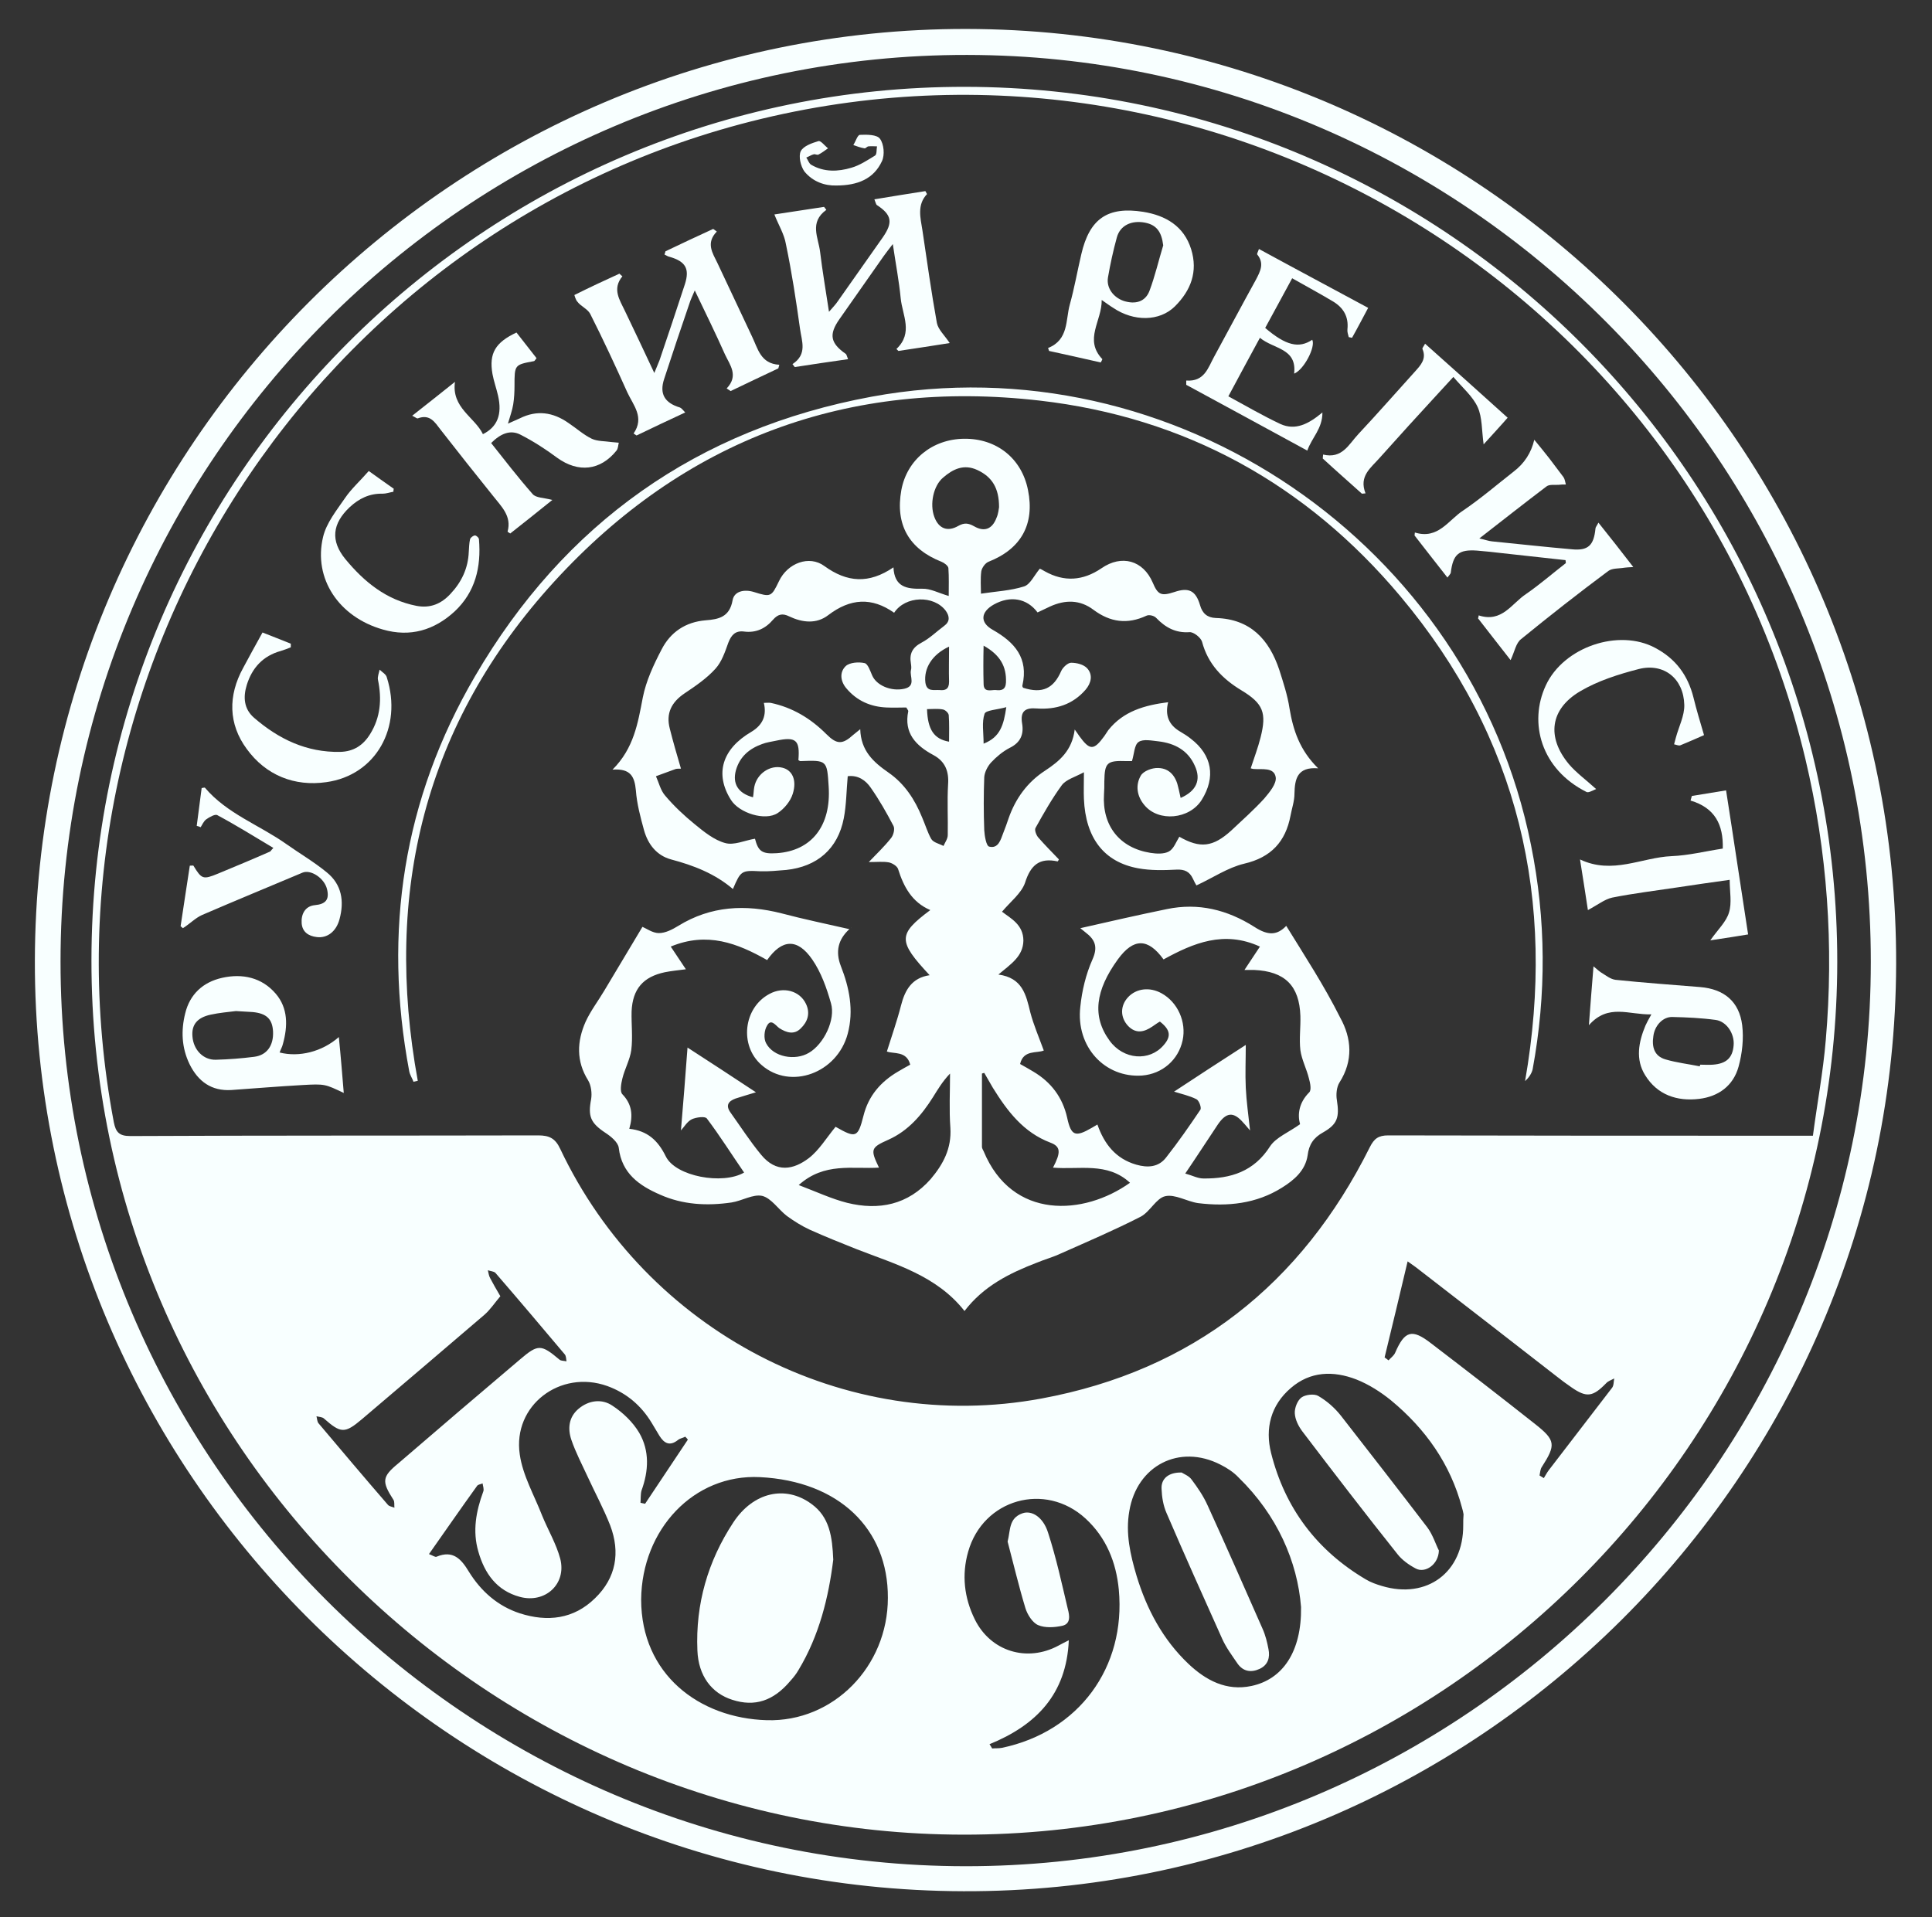 <?xml version="1.0" encoding="utf-8"?>
<!-- Generator: Adobe Illustrator 27.3.1, SVG Export Plug-In . SVG Version: 6.00 Build 0)  -->
<svg version="1.1" id="_Слой_1" xmlns="http://www.w3.org/2000/svg" xmlns:xlink="http://www.w3.org/1999/xlink" x="0px"
	 y="0px" viewBox="0 0 587.3 582.9" style="enable-background:new 0 0 587.3 582.9;" xml:space="preserve">
<rect x="0" y="0" width="587.3" height="582.9" fill="#333333" stroke="none"/>
<style type="text/css">
	.st0{fill:#f8ffff;}
</style>
<g>
	<path class="st0" d="M293.8,8.8C138.2,8.6,10.9,135.9,10.6,292.1c-0.3,155.2,126.7,282.5,282.3,282.9
		c155.6,0.5,283.1-126.3,283.5-281.9C576.8,136.6,450,9.1,293.8,8.8z M293.5,567.4c-151.3-0.1-275.2-124-275.1-275.1
		c0-152,123.9-275.8,275.6-275.6c151.4,0.2,274.8,124.1,274.7,275.8C568.7,443.6,444.7,567.5,293.5,567.4z"/>
	<polygon class="st0" points="10.6,292.1 10.6,292.1 10.6,292.1 	"/>
	<path class="st0" d="M558.5,292.5c0.1-146.6-118.8-265.9-265.1-266.1C147.2,26.2,27.9,145.5,27.8,291.9
		C27.6,440,149.6,557.7,292.9,557.8C438.7,558,558.4,438.3,558.5,292.5L558.5,292.5z M119.6,456c0.4,0.6,0.2,1.6,0.3,2.4
		c-0.7-0.3-1.6-0.4-2-0.9c-7.1-8.2-14.1-16.5-21.1-24.8c-0.4-0.5-0.4-1.4-0.6-2.1c0.8,0.2,1.8,0.2,2.3,0.7c5.1,4.5,6.3,4.6,11.5,0.2
		c12.5-10.6,24.9-21.2,37.3-31.8c1.8-1.6,3.1-3.6,4.8-5.6h0c-1.3-2.2-2.2-3.8-3.1-5.5c-0.4-0.7-0.5-1.6-0.7-2.4
		c0.8,0.3,1.8,0.3,2.3,0.8c7.1,8.2,14.1,16.5,21.1,24.8c0.4,0.5,0.4,1.4,0.5,2.1c-0.7-0.2-1.6-0.1-2.1-0.5c-5.6-4.7-6.5-4.8-12-0.1
		c-12.4,10.5-24.7,21-37,31.6C116.1,449,116,450.4,119.6,456z M194.3,435.6c-1.9-3.2-4.9-6.1-8.1-8.2c-3.2-2.2-7.2-1.7-10.3,0.9
		c-3,2.5-3.4,6-2.2,9.5c1.3,3.8,3.2,7.4,4.9,11.1c2.3,5,4.9,9.8,6.9,14.9c3.1,8.2,1.8,15.9-4.6,22.1c-6.5,6.4-14.5,7.3-22.9,4.6
		c-6.7-2.2-11.8-6.7-15.5-12.7c-2.3-3.8-4.8-6.6-9.8-4.5c-0.4,0.2-1.2-0.4-2.3-0.8c5-7.1,9.7-13.9,14.6-20.7
		c0.3-0.5,1.1-0.5,1.7-0.8c0.1,0.8,0.5,1.8,0.2,2.5c-2.2,6-3.3,12-1.5,18.2c1.9,6.7,5.6,11.9,12.6,13.8c7.7,2.1,14.3-3.9,12.3-11.6
		c-1.2-4.5-3.7-8.7-5.5-13.1c-2.4-6.2-5.9-12.2-6.8-18.6c-2.2-14.9,12.3-25.9,26.6-20.8c5.8,2.1,10.3,5.9,13.5,11.2
		c0.8,1.3,1.6,2.7,2.4,4c1.4,2.2,3.1,3.2,5.6,1.2c0.6-0.5,1.5-0.6,2.2-1c0.3,0.3,0.6,0.6,0.8,0.9l0,0c-4.3,6.5-8.7,13-13,19.5
		c-0.5-0.1-0.9-0.2-1.4-0.3c0.1-1.2,0-2.6,0.3-3.7C197.2,447.2,197.5,441.1,194.3,435.6z M233.1,523c-20.6-0.6-38.2-14-38.2-36.7h0
		c0.2-21.3,16-38.2,36.1-37.2c24,1.2,39,15.7,38.9,36.7C269.9,506.7,253.3,523.6,233.1,523z M304.6,531.4c-1,0.2-2,0.1-3,0.2
		c-0.2-0.4-0.5-0.8-0.8-1.3l0,0c14.2-5.8,23.4-15.2,24.1-31.6c-1.2,0.6-2.2,1.1-3.1,1.6c-9.6,5.2-20.7,1.8-25.5-8
		c-3.2-6.5-4-13.5-2-20.5c4.5-16,23.4-21.4,35.7-10.1c6.3,5.8,9.3,13.3,10.1,21.6C342.3,507,327.9,526.5,304.6,531.4z M395.5,488.6
		c0.2,13.6-5.6,22-15.1,24c-7.6,1.6-13.8-1.7-19.1-6.7c-7.8-7.4-12.7-16.6-15.8-26.8c-1.9-6.4-3.4-12.9-2.2-19.7
		c2.3-13.8,15.2-20.5,27.7-14.1c2,1,4,2.3,5.5,3.9C388.3,460.7,394.4,474.8,395.5,488.6L395.5,488.6z M444.8,463.7L444.8,463.7
		c0.1,14.3-11,22.6-24.7,18.5c-1.7-0.5-3.4-1.1-4.9-2c-14.9-8.8-24.6-21.7-28.8-38.4c-1.9-7.5-0.1-14.6,6-19.8
		c5.9-5.1,12.9-5.3,19.9-2.6c3.8,1.5,7.4,3.8,10.6,6.4c10.4,8.6,18,19.3,21.5,32.5c0.2,0.7,0.4,1.4,0.5,2.1
		C444.8,461.5,444.8,462.6,444.8,463.7z M490,422c-6.4,8.4-12.8,16.6-19.2,25c-0.6,0.8-1,1.6-1.5,2.4l-1.3-0.8
		c0.2-0.9,0.2-1.9,0.7-2.6c4.3-6.7,4.2-8.1-2-13c-10.5-8.3-21.1-16.5-31.7-24.6c-5.8-4.5-8-3.8-10.9,2.9c-0.4,0.9-1.3,1.5-2,2.3
		c-0.4-0.3-0.8-0.6-1.2-0.9v0c2.3-9.5,4.6-19,7-29.2c2,1.4,3.1,2.2,4.2,3.1c13.7,10.6,27.4,21.2,41,31.8c1.5,1.2,3,2.3,4.6,3.4
		c4.6,3.2,6.5,2.9,10.5-1.2c0.6-0.7,1.6-1,2.5-1.5C490.5,420.1,490.6,421.3,490,422z M555,316.3c-0.8,9.6-2.6,19.1-3.9,29l0,0h-5.5
		c-41.2,0-82.4,0-123.6-0.1c-3,0-4.3,1-5.6,3.6c-20.8,41.7-53.9,67.9-99.8,76.4c-59.9,11.1-120.1-20.5-146.3-75.9
		c-1.5-3.2-3.3-4.1-6.7-4.1c-41.3,0.1-82.6,0-124,0.2c-3.4,0-4.4-1.2-5-4.2C8.6,204,95.9,68.7,231.6,36.1
		C372.7,2.3,515.1,89.7,548.8,230.7C555.5,258.9,557.5,287.5,555,316.3z"/>
	<path class="st0" d="M258.7,282.2C258.7,282.2,258.7,282.2,258.7,282.2C258.7,282.3,258.7,282.3,258.7,282.2
		C258.7,282.3,258.7,282.3,258.7,282.2C258.7,282.3,258.7,282.3,258.7,282.2z"/>
	<path class="st0" d="M391,281.5c-2.7,2.8-5.4,3.1-9.7,0.3c-8.2-5.2-17-7.4-26.6-5.4c-8.8,1.8-17.5,3.8-26.3,5.8
		c0.4,0.3,1,0.8,1.6,1.3c2.9,2.2,3.8,4.4,2.1,8.2c-2,4.5-3.2,9.5-3.7,14.4c-1.4,12.2,7.5,21.7,18.8,20.9c6.1-0.5,11-4.7,12.3-10.7
		c1.2-5.6-1.5-11.6-6.4-14.3c-3.6-2-7.7-1.5-10.2,1.2c-2.4,2.6-2.4,6.1,0,8.7c2.4,2.5,4.9,1.9,7.4,0.2c0.8-0.5,1.5-1.1,2.3-1.5
		c3.2,2.5,3.5,4.5,1.1,7.2c-4.3,5-12.2,4.4-16.4-1.4c-5.4-7.4-4.3-15.3,2.5-24.7c4.8-6.6,9.2-6.5,13.9,0c9.1-5,18.4-8.9,29.3-3.9
		c-1.7,2.5-3,4.6-4.7,7.1c1.5,0,2.2,0,2.9,0c9.4,0.4,13.8,4.8,14.1,14c0.1,3.5-0.4,7,0,10.4c0.4,2.9,1.9,5.7,2.6,8.6
		c0.4,1.4,0.8,3.5,0.1,4.2c-3.2,3.2-3.6,6.8-2.8,9.7c-3.5,2.5-7.3,4-9.1,6.7c-4.9,7.7-12,9.9-20.3,9.8c-1.7,0-3.3-0.9-5.5-1.5
		c3.6-5.3,6.7-10.1,9.9-14.9c2.6-3.8,4.8-4,7.8-0.5c0.6,0.6,1.1,1.3,2,2.3c-0.5-4.7-1.1-8.8-1.3-13c-0.2-4.3,0-8.5,0-13l0,0
		c-7.8,5-14.8,9.6-21.8,14.2c2.2,0.7,4.6,1.2,6.8,2.3c0.8,0.4,1.6,2.6,1.2,3.2c-3.3,4.9-6.7,9.8-10.4,14.5c-2.3,3-5.6,3.2-9.1,2.2
		c-6.2-1.8-9.7-6.2-11.8-12.2c-0.7,0.4-1.2,0.7-1.7,1c-5,2.9-6.3,2.5-7.5-3.1c-1.4-6.2-4.9-10.8-10.3-14c-1.3-0.8-2.6-1.5-4-2.3
		c1-4.4,5.1-3.2,7.2-4.1c-1.5-4.1-3.1-7.8-4.1-11.6c-1.3-5.4-2.4-10.5-9.7-11.5c3.8-3.2,7.5-5.5,7.6-10.3c0-4.9-3.9-6.8-6.5-8.8
		c2.5-3,5.9-5.6,7-8.8c1.7-5.4,4.4-7.7,9.9-6.5c0.1,0,0.2-0.3,0.4-0.6c-2.1-2.2-4.3-4.4-6.3-6.7c-0.6-0.7-1.2-2.3-0.8-2.9
		c2.5-4.5,5-8.9,8-13c1.3-1.7,3.9-2.4,6.7-3.9c0,3.6-0.1,5.8,0,8.1c0.5,11.9,6.1,19.2,16.5,21.1c3.8,0.7,7.8,0.6,11.7,0.4
		c2.4-0.1,3.9,0.6,4.9,2.7c0.4,0.9,0.9,1.8,1.1,2.1c5-2.3,9.5-5.4,14.5-6.6c8.2-1.9,12.6-6.7,14.1-14.6c0.4-2.2,1.2-4.4,1.2-6.7
		c0.1-4.4,0.8-8.2,7.2-7.7c-5.6-5.5-7.6-11.6-8.7-18.2c-0.6-4-1.9-7.9-3.1-11.7c-3.1-9.3-8.8-15.5-19.3-15.8
		c-2.6-0.1-4.1-1.4-4.8-3.9c-1.3-4.4-3.4-5.5-7.8-4c-4,1.3-5,0.9-6.6-2.9c-2.9-6.7-9.4-8.6-15.6-4.3c-5.6,3.8-11.3,4.2-17.2,0.9
		c-0.7-0.4-1.4-0.8-1.5-0.8c-1.7,2-2.9,4.8-4.8,5.4c-4.1,1.3-8.5,1.5-13.1,2.2c0-2.1-0.2-4.5,0.1-6.8c0.2-1.1,1.2-2.5,2.2-2.9
		c9.9-3.9,14.1-11.4,12-21.8c-1.9-9.6-9.5-15.7-19.4-15.6c-9.7,0.1-17.4,6.4-19.1,15.6c-1.9,10.5,2.3,17.9,12.2,21.8
		c0.8,0.3,2,1.2,2.1,1.9c0.2,2.8,0.1,5.5,0.1,8.5c-3.1-0.9-5.6-2.3-8.1-2.2c-4.7,0.1-8.4-0.5-8.7-6.5c-7.5,5.1-14.1,4.6-21-0.4
		c-4.6-3.4-11.2-0.9-13.8,4.6c-2.3,4.8-2.5,4.9-7.6,3.3c-2.9-0.9-6-0.3-6.5,2.5c-0.9,5.1-4.2,5.8-8.2,6.1
		c-6.1,0.5-10.7,3.6-13.4,8.9c-2.4,4.6-4.7,9.5-5.7,14.6c-1.5,7.8-2.7,15.4-9.2,21.9c5.5-0.4,6.7,2.1,7.1,6.3
		c0.3,4.1,1.4,8.2,2.5,12.2c1.2,4.2,3.8,7.6,8.2,8.8c6.8,1.8,13.3,4.3,18.8,9c2.4-5.6,2.6-5.7,8.3-5.4c2.6,0.1,5.2-0.2,7.9-0.4
		c9.4-1,15.7-6.4,17.5-15.7c0.8-4.1,0.8-8.5,1.2-12.8c3.2-0.4,5.5,1.3,7,3.5c2.6,3.7,4.8,7.6,6.9,11.6c0.5,0.9,0,2.9-0.8,3.8
		c-1.9,2.4-4.2,4.6-6.7,7.2c2.6,0,4.4-0.2,6.1,0.1c1,0.2,2.5,1.1,2.8,2c1.7,5.4,4.2,10.1,9.8,12.5c-9.9,7.4-9.9,9.4-0.2,19.8
		c-5.4,0.8-7.5,4.5-8.7,9.2c-1.2,4.7-2.8,9.2-4.3,14c2,0.8,6-0.3,7.1,4c-1.3,0.7-2.5,1.4-3.7,2.1c-5.3,3.1-9,7.4-10.5,13.4
		c-1.7,6.7-2.3,6.9-8.3,3.5c-0.3-0.2-0.6-0.2-0.2-0.1c-2.8,3.4-5,7.1-8.1,9.5c-4.6,3.5-9.9,4.7-14.6-1.1c-3.3-4-6.2-8.5-9.2-12.7
		c-1.6-2.2-0.7-3.5,1.5-4.3c2.1-0.7,4.3-1.3,6.2-1.9c-7.1-4.7-14-9.2-20.8-13.6c-0.6,8.3-1.3,16.8-2,25.2c1-1.1,1.9-2.7,3.3-3.4
		c1.3-0.6,4.1-1,4.6-0.2c4,5.3,7.5,10.9,11.3,16.4c-6.5,3.8-20.8,1.2-23.8-4.9c-2.4-4.9-5.6-7.8-11.1-8.4c1.2-4.1,0.8-7.5-2.1-10.5
		c-0.8-0.8-0.4-3.2,0-4.8c0.7-2.9,2.3-5.7,2.7-8.6c0.5-3.9,0-7.9,0.1-11.8c0.3-6.8,3.5-10.5,10.1-11.9c2-0.4,4.1-0.6,6.4-0.9
		c-1.6-2.4-3-4.5-4.6-6.9c11.1-4.6,20.3-1,29.3,4.1c4.5-6.4,9.2-6.7,13.7-0.2c2.7,3.9,4.4,8.7,5.7,13.3c1.5,5-2.2,12.5-6.7,15.1
		c-4.2,2.5-10.8,1.3-13-2.9c-0.8-1.4-0.6-4,0.3-5.4c1.2-2.2,2.6,0,3.7,0.8c2.2,1.4,4.5,2.1,6.5,0.1c2.1-2,3-4.6,1.6-7.5
		c-1.9-4-6.9-5.3-11.1-3c-7.9,4.2-9.2,15.7-2.4,21.6c8.8,7.7,23,2.5,26.2-9.5c1.9-7.1,0.5-14-2.1-20.6c-1.7-4.4-0.8-8.1,2.6-11.2
		c-7-1.6-13.8-3-20.6-4.8c-11-2.8-21.5-2.3-31.4,3.8c-1.8,1.1-3.9,2.2-5.9,2.2c-1.9,0-3.8-1.4-5-1.9c-3.8,6.4-7.7,12.9-11.6,19.4
		c-1.9,3.2-4.2,6.2-5.7,9.5c-2.6,5.9-2.9,11.9,0.8,17.8c0.9,1.5,1.2,3.9,0.9,5.7c-1,5.2-0.2,7.2,4.3,10.2c1.7,1.1,3.9,2.9,4.1,4.6
		c0.9,7.8,6.3,11.5,12.5,14.2c6.9,3.1,14.3,3.5,21.8,2.4c3.2-0.5,6.5-2.6,9.3-2c2.8,0.7,4.9,4.1,7.5,6.1c2.2,1.6,4.6,3.1,7,4.2
		c4.7,2.1,9.4,4,14.2,5.9c11.8,4.6,24.3,8,32.8,18.8c5.8-7.6,13.7-11.5,22-14.7c2.4-1,5-1.7,7.3-2.8c8.1-3.6,16.3-7.1,24.3-11.2
		c2.8-1.5,4.7-5.6,7.4-6.2c3-0.7,6.6,1.6,10,2.1c9,1.1,17.7,0.2,25.5-4.7c3.7-2.3,7.1-5.2,7.8-9.8c0.4-3.3,1.8-5.4,4.7-7
		c4.4-2.5,5-4.6,4.2-9.8c-0.3-1.7-0.1-4,0.8-5.4c4.2-6.6,3.7-13.4,0.2-19.7C402.5,299.6,396.6,290.6,391,281.5z M288.5,196.6
		c0,3.9-0.1,7.3,0,10.7c0,2.2-1.1,2.7-2.9,2.5c-1.8-0.1-3.9,0.6-4.3-2.3C280.8,203.2,283.3,199,288.5,196.6L288.5,196.6z
		 M288.5,225.5c-4.6-0.8-6.5-3.7-6.7-9.9h0c1.6,0,3.3-0.2,4.8,0.1c0.7,0.1,1.7,1,1.8,1.7C288.6,220,288.5,222.7,288.5,225.5z
		 M280.3,248.5c-2.2-5.4-5.3-10.2-10.2-13.6c-4.6-3.2-8.4-6.6-8.6-13.2c-1.1,0.9-1.6,1.3-2.1,1.7c-3.3,3-5,3-8.2-0.2
		c-4.8-4.8-10.3-8.1-16.9-9.5c-0.7-0.1-1.4,0-2.1,0c0.9,3.8-0.3,6.7-3.8,8.8c-8.9,5.2-11.2,12.8-6.2,20.7c2.5,4,10.4,6.5,14.2,4
		c2-1.3,3.9-3.6,4.6-5.9c1.3-4.2-0.2-7.2-3.2-7.9c-3.7-0.9-7.7,1.8-8.5,5.8c-0.2,1-0.2,2.1-0.4,3.2c-4.5-1.2-6.3-4.1-5.2-8.2
		c1.2-4.2,4.1-6.6,8-8c1.3-0.5,2.8-0.7,4.2-1c6.1-1.3,7.3-0.2,6.8,5.9c0.2,0.1,0.4,0.3,0.6,0.3c8.1-0.3,8.1-0.3,8.6,7.7
		c0.8,12-5.2,19.6-15.8,20.3c-4.5,0.3-5.6-0.6-6.6-4.4c-3.1,0.5-6.4,2.1-9.1,1.3c-3.3-0.9-6.4-3.4-9.2-5.7c-3.2-2.6-6.3-5.5-9-8.7
		c-1.4-1.6-1.9-3.9-2.8-5.9c2-0.7,4-1.5,6-2.2c0.4-0.1,0.9-0.1,1.6-0.1c-1.2-4.1-2.4-8.2-3.4-12.2c-1.2-4.6,0.5-8,4.5-10.7
		c3.3-2.2,6.8-4.6,9.4-7.5c1.9-2.1,2.9-5.1,3.9-7.9c0.9-2.3,2.1-3.7,4.7-3.4c3.7,0.5,6.6-0.9,8.9-3.6c1.5-1.7,2.9-2,4.9-1
		c4,1.9,8.3,2.4,11.9-0.4c6.7-5.1,13.2-5.5,20-0.7c3.4-5.2,12.1-5.4,15.7-0.6c1.2,1.7,1.3,3.3-0.5,4.6c-2.3,1.7-4.4,3.8-6.9,5.1
		c-2.8,1.5-3.7,3.4-3.2,6.3c0.1,0.7,0.2,1.5,0,2.1c-0.4,1.9,1.6,4.8-2,5.6c-4,0.9-8.5-1-9.8-4.1c-0.6-1.4-1.3-3.5-2.3-3.7
		c-1.8-0.4-4.5-0.2-5.7,0.9c-2,1.9-1.6,4.7,0.2,6.8c3.2,3.8,7.4,5.6,12.2,5.8c2.1,0.1,4.2,0,6,0c0.4,0.7,0.6,0.9,0.6,1.1
		c-1.4,6.7,2.3,10.5,7.7,13.4c3.5,1.9,4.7,4.9,4.4,8.9c-0.3,5.1,0,10.3-0.1,15.4c0,1.1-0.8,2.2-1.3,3.3c-1.3-0.7-3-1-3.7-2.1
		C282,253.2,281.3,250.8,280.3,248.5z M282.9,358.5c-6.9,7.8-15.7,9.6-25.4,7.2c-4.7-1.2-9.2-3.3-14.7-5.4c7.8-7,16.3-4.8,24.4-5.3
		l0,0c-2.7-5.6-2.5-6.1,2.9-8.5c6-2.7,10.1-7.5,13.5-12.9c1.5-2.4,2.9-4.8,5.2-7.2c0,5.5-0.3,11,0.1,16.5
		C289.3,349.2,286.7,354,282.9,358.5z M296.1,160c-1.8-1-3-1.1-4.8-0.1c-3.3,1.9-6,0.8-7.3-2.8c-1.4-3.8-0.3-9.4,2.7-11.9
		c3-2.6,6.3-4.2,10.4-2.3c4.5,2.1,6.6,5.5,6.6,11.3h0c-0.1,0.5-0.2,2-0.8,3.3C301.6,160.9,299.2,161.8,296.1,160z M302.1,183.8
		c5-2.8,10.1-1.9,13.3,2.4c1.3-0.6,2.5-1.2,3.8-1.8c4.6-2.1,9.1-2.1,13.2,1c5.1,3.8,10.3,4.5,16.1,1.8c0.8-0.4,2.4,0,3,0.7
		c2.8,2.9,5.9,4.6,10.1,4.3c1.2-0.1,3.4,1.6,3.8,2.9c1.8,6.8,6.2,11.3,12,14.8c6.6,4,7.7,6.8,5.8,14.3c-0.8,3.2-2,6.3-3,9.4
		c0.4,0.1,0.7,0.2,0.9,0.2c2.5,0.2,6.2-0.6,6.7,2.5c0.3,2-1.9,4.6-3.5,6.5c-3.1,3.4-6.6,6.5-10,9.7c-5.6,5.1-9.5,5.5-15.8,1.9
		c-1,1.6-1.7,3.7-3.2,4.5c-1.5,0.8-3.7,0.7-5.6,0.4c-9.4-1.5-14.7-8.3-14.1-17.8c0.1-1.3,0.1-2.6,0.1-3.9c0.1-5.8,0.8-6.4,6.8-6.2
		c0.7,0,1.4,0,1.6,0c0.7-2.2,0.7-4.9,2-5.8c1.4-1,4.1-0.4,6.1-0.2c4.9,0.6,8.9,2.7,11,7.4c2,4.3,0.5,7.7-4.3,9.8
		c-0.2-0.9-0.4-1.8-0.6-2.7c0-0.1-0.1-0.2-0.1-0.4c-0.7-3.4-2.6-5.9-6.1-6c-1.8-0.1-4.5,0.9-5.3,2.3c-1.7,2.9-1.2,6.3,1.1,9
		c4.3,5.2,13.7,4.3,17.4-1.6c4.3-6.9,3.2-13.6-3.3-18.6c-1-0.8-2.1-1.5-3.3-2.2c-3.4-2-4.6-4.9-3.6-8.9c-7.1,0.9-13.6,2.7-18.2,8.5
		c-0.4,0.6-0.8,1.2-1.2,1.8c-3.2,4.4-4.4,4.4-7.6,0c-0.3-0.4-0.5-0.8-1.4-2l0,0c-0.8,6.4-4.6,9.6-9,12.5c-5.4,3.5-9,8.5-11.1,14.5
		c-0.5,1.5-1,2.9-1.6,4.4c-0.8,2.1-1.5,4.9-4.3,4.2c-0.9-0.2-1.4-3.3-1.5-5c-0.2-5.4-0.2-10.8,0-16.1c0.1-1.5,1-3.3,2.1-4.5
		c1.6-1.7,3.5-3.3,5.6-4.4c3.3-1.6,4.4-4.1,3.8-7.5c-0.6-3.7,1-4.8,4.5-4.5c5.8,0.4,10.9-1.2,14.8-5.7c1.7-2,2.3-4.5,0.5-6.5
		c-1.1-1.2-3.2-1.7-4.9-1.7c-1,0-2.5,1.4-3,2.5c-2.3,5.3-5.7,7-11.6,5.1c-0.1-0.2-0.3-0.5-0.2-0.7c1.9-8.3-2.3-13.1-9-16.9
		C297.7,189.2,298.2,186,302.1,183.8z M299,196.3c5,2.8,7,6.3,6.8,11.2c-0.1,2.3-1.5,2.5-3.1,2.3c-1.4-0.1-3.7,0.9-3.7-1.9
		C298.9,204.3,298.9,200.6,299,196.3z M299.3,217c0.4-1.1,3.8-1.2,6.6-2c-0.8,5.4-1.8,9.1-6.9,11.1C299,222.7,298.4,219.6,299.3,217
		z M299,350c-0.2-0.4-0.5-0.9-0.5-1.3c0-7.4,0-14.9,0-22.3c0.2-0.1,0.4-0.1,0.7-0.2l0,0c0.9,1.5,1.7,3,2.6,4.5
		c4.4,7.1,9.3,13.6,17.5,16.7c3.2,1.2,3.2,3,0.8,7.6c7.9,0.7,16.5-1.8,23.4,4.6C329.5,369.6,307.7,371,299,350z"/>
	<path class="st0" d="M258.7,282.2C258.8,282.1,258.7,281.9,258.7,282.2L258.7,282.2z"/>
	<path class="st0" d="M265,120.6c-53,9.8-93.5,38.5-120.6,85c-21.8,37.3-28,77.6-20,120.1c0.2,1.1,0.9,2.1,1.3,3.2l0,0
		c0.4-0.1,0.8-0.2,1.3-0.3c-10.5-57.3,2.1-108.7,41.5-151.8c39.5-43.2,89.4-61.7,147.6-55c44.2,5.1,81,25.4,109.6,59.5
		c36,42.9,47.5,92.4,37.9,147.4c1.1-1,2-2.3,2.3-3.6c4.2-22.8,4.1-45.5-0.5-68.2C447.1,165.4,356.8,103.7,265,120.6z"/>
	<path class="st0" d="M430.1,161.9c0,0.3-0.1,0.6-0.1,0.9c3.3,4.2,6.5,8.4,10,12.8c0.6-0.8,0.9-1.1,1-1.4c0.7-5.7,2.4-7.2,8-6.8
		c2.6,0.2,5.2,0.5,7.8,0.8c6.4,0.7,12.8,1.4,19.1,2.1l0,0c0,0.3,0.1,0.6,0.1,0.9c-4,3.1-7.9,6.5-12.1,9.4c-4.4,2.9-7.3,8.8-14.4,6.5
		c0,0.3-0.1,0.6-0.2,0.9c3.3,4.2,6.5,8.4,9.9,12.7c1.2-2.5,1.6-5.2,3.2-6.4c8.7-7.1,17.5-14,26.5-20.7c1.2-0.9,3.2-0.7,4.9-1
		c0.6-0.1,1.2-0.1,2.7-0.2c-3.7-4.8-7-9-10.6-13.5c-0.5,1-0.9,1.4-0.9,1.8c-0.5,5.1-2.2,6.8-7.2,6.3c-8.1-0.7-16.1-1.6-24.2-2.4
		c-1.1-0.1-2.1-0.5-3.9-0.9c7.2-5.6,13.8-10.8,20.4-15.8c0.9-0.7,2.4-0.4,3.7-0.5c0.7-0.1,1.4-0.1,2.2-0.1c-0.2-0.7-0.3-1.6-0.7-2.2
		c-1.4-1.9-2.9-3.8-4.3-5.7c-1.4-1.8-2.8-3.5-4.6-5.7c-0.9,3.9-3,7.2-6.3,9.7c-5.1,4-10,8.2-15.3,11.8
		C440.3,158.1,437.2,164.1,430.1,161.9z"/>
	<path class="st0" d="M179.4,95.4c4,7.9,7.7,15.9,11.3,23.9c1.8,3.9,5.3,7.6,1.9,12.5c0.3,0.2,0.6,0.4,0.9,0.6
		c4.8-2.3,9.6-4.6,14.8-7c-0.8-0.8-1.1-1.3-1.6-1.5c-4.7-1.4-6.3-4.2-4.8-8.7c2.5-7.7,5.1-15.4,7.7-23c0.3-1,0.8-2,1.6-3.9
		c3.4,7.1,6.4,13.2,9.2,19.5c1.5,3.2,4.2,6.4,0.5,10.3c0.4,0.3,0.8,0.5,1.2,0.8c4.8-2.3,9.6-4.6,14.5-6.9c0.1-0.3,0.2-0.7,0.3-1.1
		c-5.7-0.3-6.5-4.9-8.3-8.6c-3.5-7.4-7-14.9-10.5-22.3c-1.5-3.1-3.6-6.1-0.2-9.6c-0.4-0.3-0.7-0.5-1.1-0.8
		c-4.8,2.2-9.7,4.5-14.5,6.8c-0.1,0.3-0.2,0.7-0.3,1c0.5,0.2,1,0.6,1.6,0.7c4.8,1.4,6.1,3.6,4.6,8.3c-2.5,7.7-5.1,15.4-7.7,23.1
		c-0.4,1.1-0.9,2.1-1.6,3.9c-3.2-6.8-6-12.8-8.9-18.8c-1.6-3.4-4-6.7-0.8-10.6l0,0c-0.3-0.2-0.6-0.5-0.9-0.8
		c-4.6,2.1-9.1,4.2-13.7,6.5c0,0,0.4,1.5,0.9,2C176.5,93.1,178.6,93.9,179.4,95.4z"/>
	<path class="st0" d="M243.2,100c0.5,3.7,2.3,7.7-2.3,10.7c0.2,0.3,0.5,0.6,0.7,0.9c5.2-0.8,10.5-1.6,16.2-2.4l0,0
		c-0.4-1-0.5-1.5-0.7-1.6c-4.7-3.3-5.2-5.9-1.9-10.6c4.5-6.4,8.9-12.7,13.4-19.1c0.7-1,1.5-2,2.8-3.7c0.9,6.1,1.9,11.3,2.4,16.5
		c0.5,5.1,3.9,10.5-1.3,15.4c0.2,0.2,0.4,0.4,0.6,0.6c5.3-0.8,10.6-1.6,15.6-2.4c-1.6-2.4-3.5-4.1-3.9-6.1c-1.7-9.4-3-18.8-4.4-28.2
		c-0.6-3.8-1.7-7.7,1.4-11c0,0-0.2-0.4-0.5-0.9c-5,0.8-10.2,1.6-15.5,2.5c0.4,1,0.5,1.5,0.7,1.7c4.6,3,5,5.3,1.9,9.8
		c-4.6,6.5-9.2,13.1-13.8,19.6c-0.6,0.9-1.4,1.7-2.6,3.1c-1-6.6-2-12.4-2.7-18.2c-0.5-4.3-3.4-9,1.9-12.8c-0.2-0.3-0.5-0.6-0.7-0.9
		c-5.3,0.8-10.5,1.6-15.1,2.3c1.3,3.3,3,6,3.5,9C240.7,82.8,242,91.4,243.2,100z"/>
	<path class="st0" d="M133.9,130.6c5.3,6.8,10.6,13.5,16,20.2c2.5,3.2,5.7,6.1,4.4,10.8c0,0.1,0.3,0.3,0.8,0.6
		c4.1-3.2,8.2-6.5,12.8-10.2c-2.6-0.7-5-0.6-6-1.8c-4.4-5-8.4-10.2-12.6-15.5c2.8-2.8,5.8-4.2,9-2.5c3.9,2,7.6,4.4,11.1,7
		c6.4,4.6,13.1,3.9,18-2.2c0.5-0.6,0.5-1.6,0.7-2.4c-0.7-0.1-1.5-0.1-2.2-0.2c-2-0.3-4.3-0.2-6-1c-2.5-1.2-4.7-3.2-7.1-4.8
		c-4.7-3.3-9.6-4-14.8-1.4c-1.1,0.5-2.2,1-3.6,1.6c0.7-2.4,1.3-4,1.6-5.8c0.3-1.9,0.4-3.8,0.4-5.7c0-6.4,0-6.4,5.9-7.5
		c0.2,0,0.3-0.3,0.8-0.9c-2-2.6-4.1-5.2-6.1-7.8c-6.4,3-8.4,6.3-7.3,12.6c0.4,2.2,1.2,4.4,1.7,6.6c1.3,5.7-0.2,9.5-4.6,11.7
		c-2.5-5.2-9.6-8-8.5-15.9c-4.1,3.3-8.2,6.5-13,10.3c0.9,0.4,1.4,0.9,1.7,0.8C130.7,125.8,132.2,128.4,133.9,130.6z"/>
	<path class="st0" d="M125.3,126.1L125.3,126.1C125.3,126.1,125.3,126.1,125.3,126.1C125.3,126.1,125.3,126.1,125.3,126.1z"/>
	<path class="st0" d="M334.6,110.2c0.2-0.3,0.4-0.7,0.5-1c-5.7-6-0.1-11.6-0.2-18c1.6,1.1,2.5,1.8,3.5,2.4
		c6.2,4.2,14.1,4.2,18.8-0.5c4.8-4.8,7-10.5,4.9-17.3c-2.2-7.1-7.8-10.3-14.6-11.4c-10.8-1.7-16.3,2.1-18.8,12.9
		c-1.2,5.1-2.1,10.3-3.5,15.3c-1.3,4.7-0.3,10.7-6.6,13.2c0.1,0.3,0.2,0.6,0.3,0.9C324,107.8,329.3,109,334.6,110.2z M336.8,84.4
		c0.7-4.1,1.6-8.2,2.7-12.2c1-3.7,4.5-5.3,8.6-4.5c3.5,0.7,5,2.8,5.5,6.9h0c-1.4,4.6-2.5,9.4-4.2,13.9c-1.3,3.3-4.3,4.1-7.8,3
		C338.4,90.4,336.3,87.5,336.8,84.4z"/>
	<path class="st0" d="M85,320c0.3-0.9,0.8-1.7,1-2.6c1.5-5.4,1.6-10.9-2.2-15.3c-4.2-4.9-10.1-6.2-16.3-4.8
		c-5.8,1.3-9.8,5-11.2,10.8c-1.3,5.2-1.1,10.4,1.3,15.4c2.6,5.3,6.7,8.3,12.8,7.9c7.1-0.5,14.3-1.1,21.4-1.5c7-0.4,7-0.3,12.7,2.4
		c-0.5-5.9-0.9-11.1-1.5-17C97.9,319.8,90.9,321.5,85,320z M77.3,321.3c-3.9,0.5-7.8,0.8-11.7,0.9c-3.8,0.1-6.8-3-7.1-7.1
		c-0.3-3.5,1.4-5.7,5.5-6.6c2.7-0.6,5.4-0.8,7.7-1.1v0c2,0.1,3.5,0.2,5.1,0.3c4.2,0.4,6,2.1,6.2,5.9
		C83.2,317.8,81.2,320.8,77.3,321.3z"/>
	<path class="st0" d="M516.8,300.1c-8.6-0.7-17.1-1.3-25.7-2.2c-1.6-0.2-3-1.4-4.5-2.3c-0.6-0.4-1.1-0.9-2.2-1.8
		c-0.5,6-0.9,11.3-1.4,17.9c5.9-6.7,12.2-3.1,19-3.3h0c-0.9,1.6-1.4,2.5-1.8,3.4c-2.1,5-3.1,10.3-0.1,15.1c3.7,6,9.7,8,16.4,7.2
		c5.9-0.7,10.4-4,12-9.8c1.1-4,1.6-8.5,1.1-12.6C528.7,304.5,524.1,300.7,516.8,300.1z M527,317.8c-0.3,3.8-2.2,5.6-6.3,5.9
		c-1.3,0.1-2.6,0-3.9,0c0,0.2,0,0.3-0.1,0.5c-3.5-0.7-7-1.1-10.4-2.1c-3.5-1-4.2-3.9-3.7-7.1c0.4-3.2,2.9-5.9,5.8-5.8
		c4.4,0.1,8.8,0.3,13.2,0.9C524.9,310.6,527.3,314.3,527,317.8z"/>
	<path class="st0" d="M360.6,115.7L360.6,115.7c0,0.4,0,0.9,0,1.3c12.2,6.6,24.3,13.2,36.8,20c1.4-4,4.6-6.6,4.6-11.6
		c-4.2,3.5-8.2,5.6-12.8,3.5c-5.3-2.5-10.3-5.4-15.8-8.4c3.2-6,6.3-11.7,9.6-17.8c4.2,3.5,11.3,3.1,10.4,10.9
		c3-1.2,6.6-8.2,5.5-10.3c-4,2.7-8,1.8-14.3-3.6c2.7-4.9,5.3-9.8,8.2-15.1c4.4,2.5,8.5,4.7,12.5,7.1c3.1,1.9,4.7,4.6,4.3,8.4
		c-0.1,0.8,0.2,1.6,0.4,2.4l1,0.2c1.8-3.2,3.5-6.5,4.9-9.1c-11.3-6.1-22.2-11.9-33.2-17.9c-0.3,0.9-0.7,1.5-0.5,1.7
		c2.2,2.7,0.9,5.1-0.4,7.6c-4.3,7.8-8.5,15.7-12.8,23.6C367.2,111.9,366.1,116.1,360.6,115.7z"/>
	<path class="st0" d="M61.4,278.2c10.2-4.4,20.4-8.6,30.6-12.9c2.5-1,6.6,1.7,7.4,5c0.8,3.2-0.4,4.6-3.7,4.9c-3,0.3-4.2,2.8-4,5.5
		c0.2,2.6,2,3.9,4.6,4.2c3.2,0.4,5.9-1.7,6.9-5.4c1.5-5.5,0.7-10.6-3.9-14.3c-3.9-3.2-8.2-5.7-12.3-8.6c-8.2-5.8-18-9.2-24.7-17.1
		c-0.1-0.1-0.4,0-1,0.1c-0.5,3.8-1,7.6-1.5,11.5c0.4,0.1,0.8,0.2,1.2,0.4c0.5-0.8,0.9-1.8,1.7-2.4c1-0.7,2.6-1.6,3.3-1.3
		c5.8,3.1,11.4,6.6,17.1,10c-0.7,0.7-0.8,1-1,1.1c-5.2,2.3-10.5,4.5-15.8,6.7c-4.6,1.9-5,1.7-7.5-2.4c-0.1-0.1-0.4,0-1.1,0
		c-0.9,6.1-1.9,12.2-2.8,18.4v0c0.2,0.2,0.5,0.4,0.7,0.6C57.8,280.8,59.4,279.1,61.4,278.2z"/>
	<path class="st0" d="M514.3,242C514.3,242,514.3,242,514.3,242C514.3,242,514.3,242,514.3,242L514.3,242z"/>
	<path class="st0" d="M514.3,242c-0.1,0.5-0.3,0.9-0.4,1.4c7.4,2.2,10,7.3,9.8,14.6c-5.3,0.8-10.4,2.1-15.6,2.3
		c-9.1,0.4-17.9,5.7-27.8,1c0.9,5.6,1.7,10.8,2.4,15.4c3-1.6,5.1-3.3,7.4-3.8c6.5-1.3,13.2-2.1,19.8-3.1c5.1-0.8,10.3-1.5,15.9-2.3
		c0,3.6,0.7,7-0.2,9.9c-0.8,2.8-3.3,5.1-5.7,8.5c4.8-0.7,8.4-1.3,11.5-1.8c-2.3-14.8-4.4-29.1-6.7-43.8
		C521.5,240.8,517.9,241.4,514.3,242z"/>
	<path class="st0" d="M116.4,191.4c8.3,2.4,15.6,0.2,21.8-5.5c6.3-5.9,8.1-13.5,7.4-21.9c0-0.5-0.8-1.2-1.2-1.2
		c-0.5,0-1.3,0.6-1.5,1.1c-0.3,1.3-0.3,2.6-0.4,3.9c-0.2,5-2.2,9.2-5.6,12.8c-2.8,3-6.1,4.4-10.3,3.6c-9.2-1.8-15.9-7.3-21.6-14.2
		c-4.6-5.6-4-10.8,1.3-15.8c2.8-2.6,6-4.2,10-4.1c1.1,0,2.2-0.4,3.3-0.6c0-0.3,0-0.6,0.1-0.9c-2.7-1.9-5.4-3.8-7.6-5.4v0
		c-2.7,3.1-5.3,5.4-7.2,8.2c-2.6,3.8-5.7,7.6-6.7,11.9C95.2,175.9,103,187.6,116.4,191.4z"/>
	<path class="st0" d="M115.4,203.6c-0.2,1-0.7,2.2-0.5,3.1c1.2,5.8,0.8,11.4-2.4,16.5c-2.1,3.4-5,5.3-9.1,5.4
		c-10.2,0.2-18.7-3.9-26.2-10.4c-3.1-2.7-3.3-6.3-2.2-9.9c1.6-5.2,4.9-8.9,10.4-10.4c1-0.3,2-0.7,3-1.1l0-1.1
		c-3.1-1.2-6.2-2.5-8.6-3.4c-2.2,4-4.1,7.4-5.9,10.8c-4.6,8.4-4.5,17,1.1,24.6c5.8,8,14.5,11.5,24.2,10.1
		c15.1-2.1,23.2-16.7,18.4-31.8C117.4,205,116.2,204.4,115.4,203.6z"/>
	<path class="st0" d="M79.9,192.3C79.9,192.3,79.9,192.3,79.9,192.3C79.9,192.3,79.9,192.3,79.9,192.3L79.9,192.3z"/>
	<path class="st0" d="M485.2,239.9c-3.2-2.9-6.1-5-8.3-7.6c-6.8-8.2-5.7-16.7,3.4-22.1c5.4-3.2,11.7-5.2,17.9-6.8
		c7.6-1.9,13.6,2.9,13.8,10.9c0.1,3.3-1.7,6.7-2.6,10.1c-0.2,0.6-0.3,1.3-0.5,1.9c0.6,0.1,1.4,0.5,1.9,0.3c2.7-1.1,5.4-2.3,7.2-3.1
		c-1.2-4.1-2.3-7.7-3.2-11.4c-1.7-6.8-5.4-11.8-11.6-15.1c-11.1-6-27.9-0.3-33.3,11.4c-5.3,11.4-1.4,25.5,12.4,32.4
		C482.9,241.1,484.2,240.3,485.2,239.9z"/>
	<polygon class="st0" points="518,223.6 518,223.6 518,223.6 	"/>
	<path class="st0" d="M412.9,132c-2.9,3.1-4.9,7.6-10.7,6.2v0c0,0.4-0.1,0.8-0.1,1.2c3.9,3.6,7.9,7.1,11.9,10.7l1.1-0.1
		c-2.1-5.3,1.7-7.8,4.3-10.8c5.9-6.6,11.8-13.1,17.8-19.6c1.2-1.3,2.3-2.5,4.6-5c2.8,3.3,5.9,5.9,7.4,9.2c1.4,3.1,1.2,7,1.8,11.3
		c2.8-3.1,5.4-5.9,7.3-8.1c-8.5-7.7-16.7-15-25.1-22.5c-0.4,0.8-0.9,1.3-0.8,1.6c1.3,3-0.5,4.9-2.3,6.9
		C424.4,119.3,418.8,125.7,412.9,132z"/>
	<path class="st0" d="M254.2,56.4L254.2,56.4c6.5,0,11.4-2,13.9-7.4c0.9-1.9,0.6-5.2-0.6-6.8c-0.9-1.3-4-1.3-6.1-1.2
		c-0.7,0-1.3,2-2,3.1c1.1,0.4,2.2,0.8,3.4,1c0.3,0.1,0.8-0.6,1.2-0.6c0.9-0.1,1.7,0,2.6,0c-0.2,1,0,2.4-0.6,2.8
		c-2.3,1.4-4.7,3-7.2,3.7c-4,1.2-8.3,1.4-12.2-0.9c-0.7-0.4-1-1.5-1.5-2.2c0.8-0.3,1.5-0.8,2.3-1c0.4-0.1,1,0.3,1.4,0.1
		c1-0.5,1.9-1.2,2.9-1.9c-1-0.8-2.2-2.4-2.9-2.2c-2,0.6-4.6,1.5-5.4,3.1c-0.7,1.6,0,4.5,1.1,6.1C247.1,55.3,250.8,56.5,254.2,56.4z"
		/>
	<path class="st0" d="M246.6,457.2c-7.8-5.7-17.6-3.6-23.7,5.7c-7.7,11.7-11.5,24.8-10.9,38.9c0.3,7.7,4.3,13,10.6,15
		c6.8,2.2,12.5,0.4,17.7-5.8c0.9-1,1.7-2,2.4-3.2c6.4-10.6,9.2-22.3,10.6-33.6h0C253,467.2,252.2,461.2,246.6,457.2z"/>
	<polygon class="st0" points="359.2,447.7 359.2,447.7 359.2,447.7 	"/>
	<path class="st0" d="M362.2,449.8c-0.8-1.1-2.4-1.7-3-2.1c-4-0.1-6.3,1.9-6.1,5c0.1,2.5,0.5,5,1.5,7.3
		c5.5,12.8,11.2,25.5,16.9,38.2c1.2,2.7,3,5.1,4.7,7.6c1.7,2.4,4.1,2.8,6.7,1.6c2.6-1.2,3.2-3.5,2.7-6c-0.4-2.1-0.9-4.2-1.8-6.2
		c-5.5-12.5-11-25-16.7-37.5C365.8,454.8,364,452.2,362.2,449.8z"/>
	<path class="st0" d="M407.6,430.4c-1.9-2.4-4.3-4.5-6.9-6c-1.2-0.7-3.9-0.4-5.1,0.5c-1.2,0.9-2.1,3.2-2,4.8
		c0.1,1.9,1.1,3.9,2.3,5.5c9.5,12.5,19.1,25,28.9,37.3c1.4,1.8,3.5,3.3,5.6,4.4c2.8,1.5,6.9-1.2,7-5.5c-0.9-1.7-1.8-4.7-3.5-7
		C425.2,453,416.4,441.7,407.6,430.4z"/>
	<path class="st0" d="M318.6,466c-1.5-4.8-5-6.9-7.8-5.9c-4.2,1.5-3.6,5.1-4.5,8.6l0,0c1.8,6.8,3.4,13.6,5.4,20.2
		c0.6,2,2.2,4.5,3.9,5.2c2.1,0.9,5,0.7,7.3,0.2c2.7-0.6,2.2-3.2,1.7-5.1C322.8,481.6,321.1,473.7,318.6,466z"/>
</g>
</svg>
